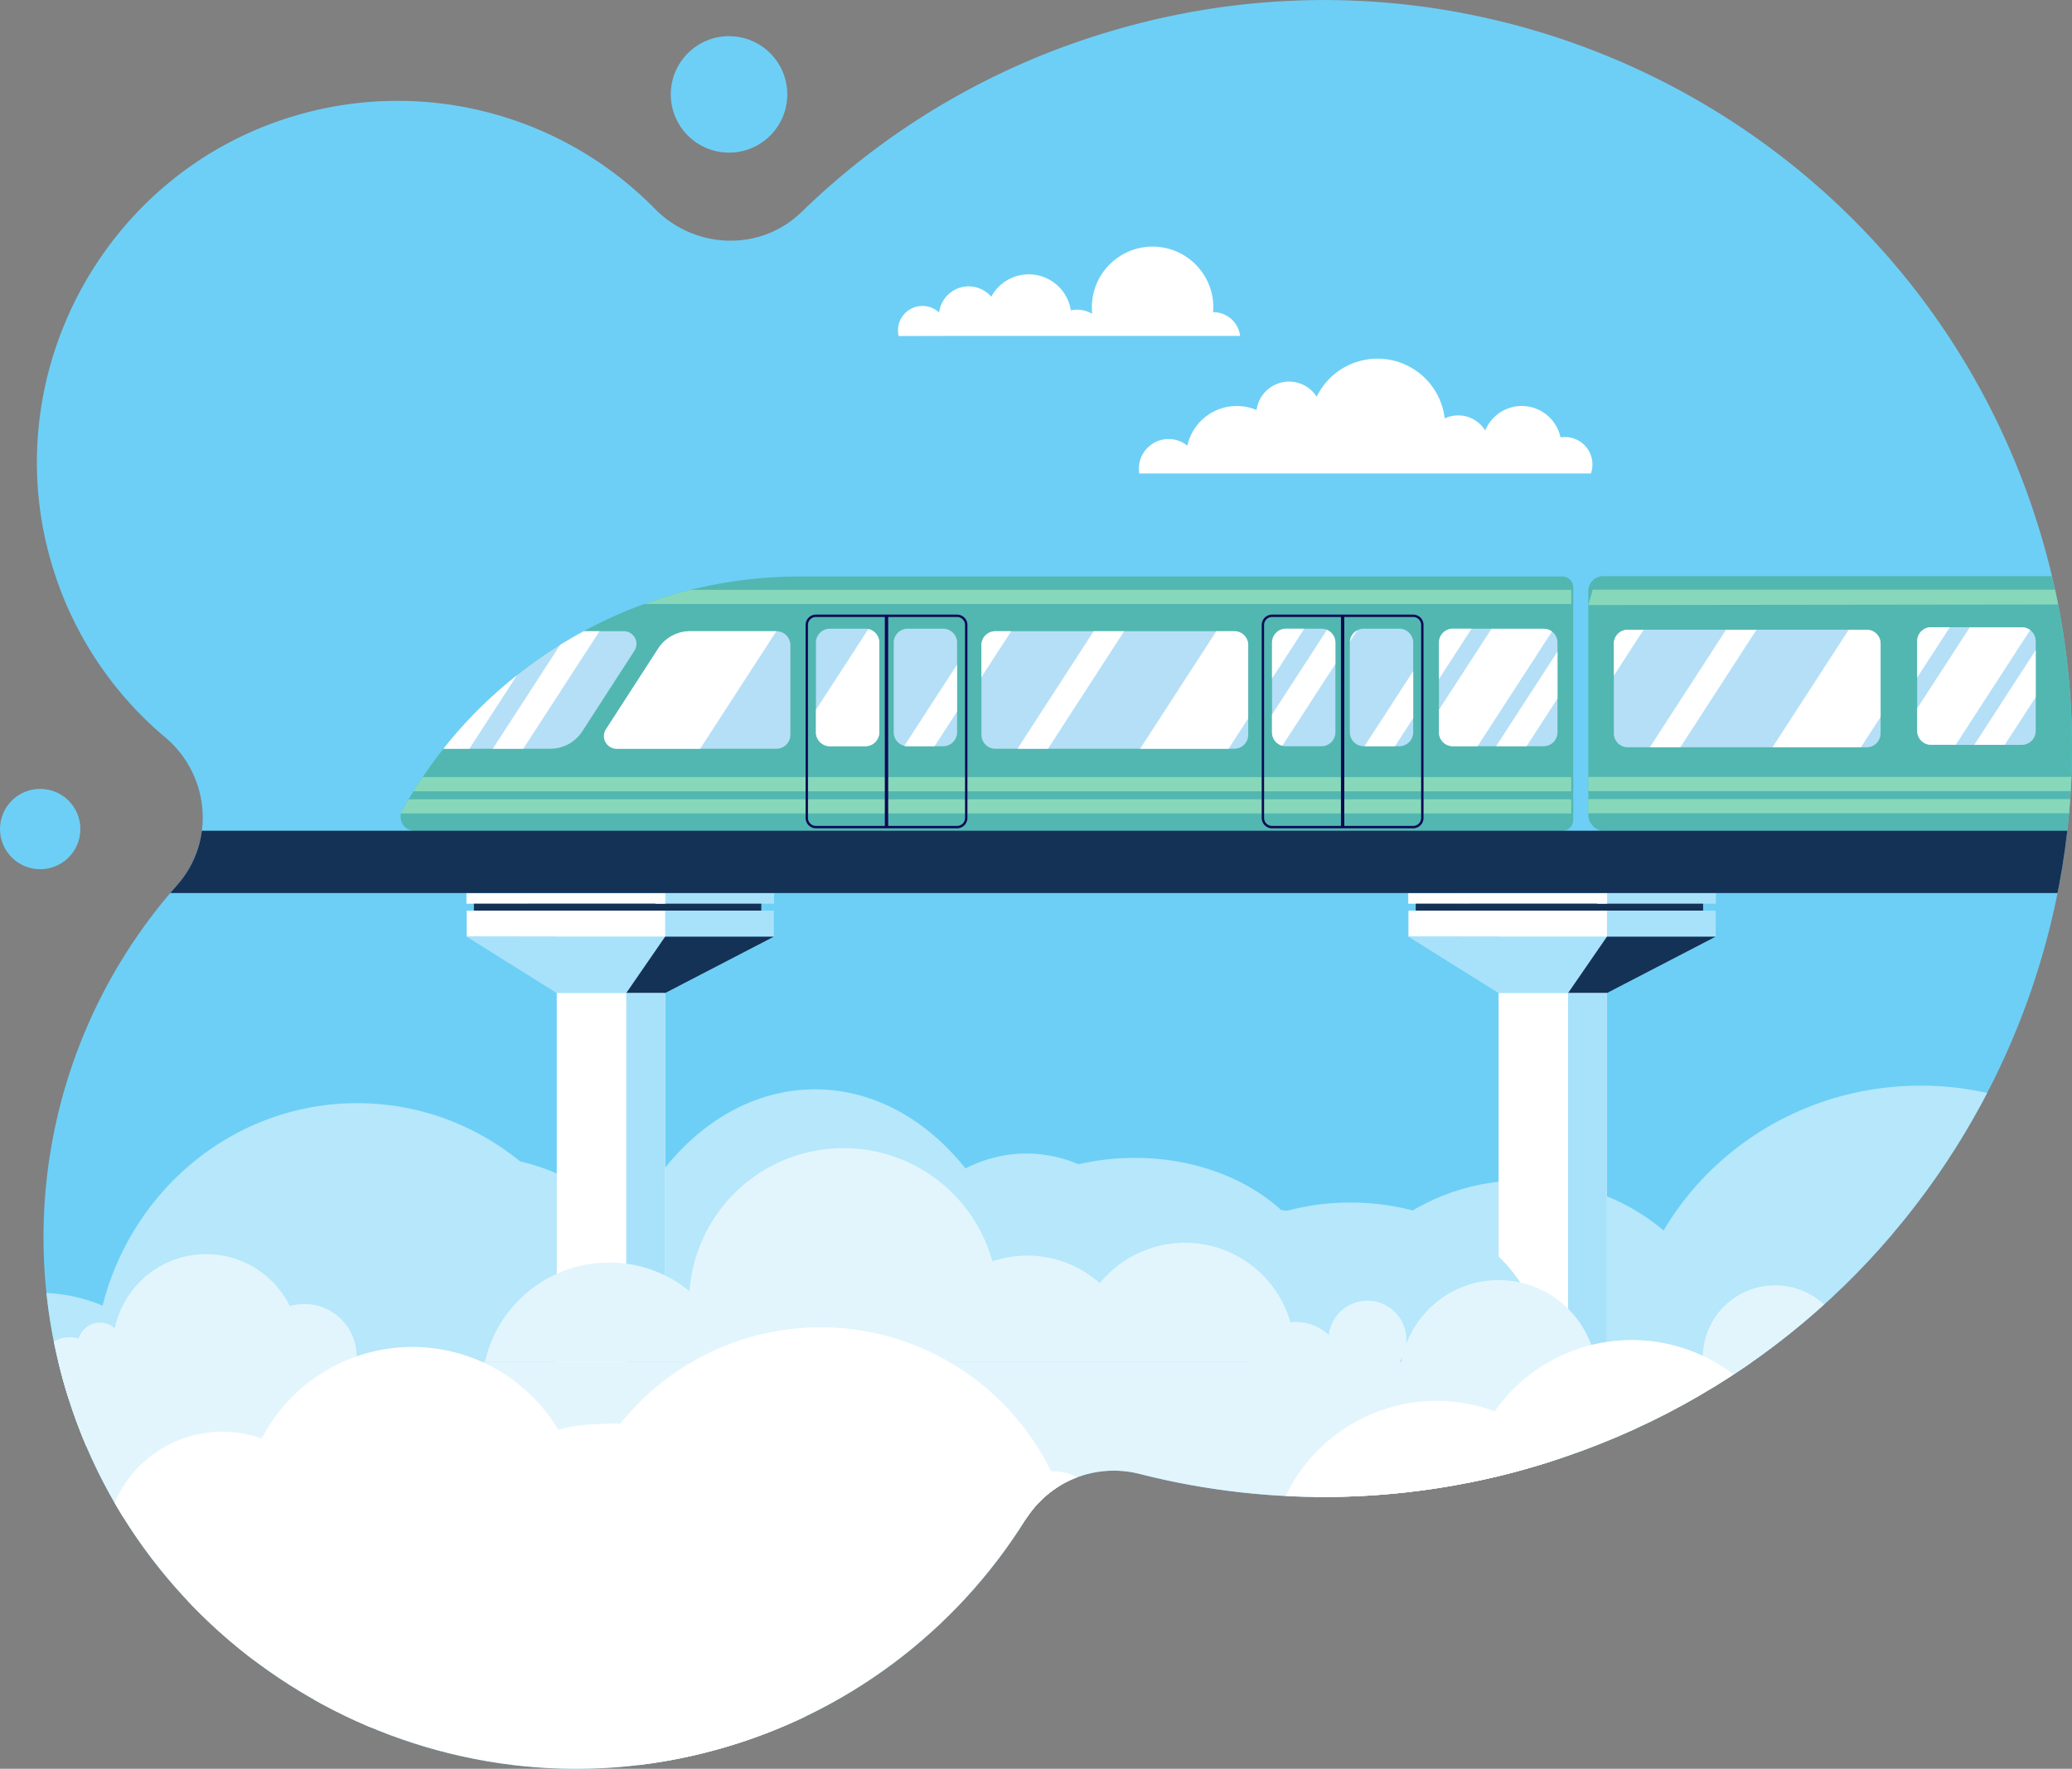 <svg xmlns="http://www.w3.org/2000/svg" xmlns:xlink="http://www.w3.org/1999/xlink" id="Layer_1" data-name="Layer 1" viewBox="0 0 921.02 786.46"><rect x="0" y="0" width="921.02" height="786.46" fill="#808080" stroke="none"/><defs><style>.cls-1{fill:#6dcff6;}.cls-2{fill:#52b7b1;}.cls-3{clip-path:url(#clip-path);}.cls-4{fill:#8ad9f8;}.cls-5{fill:#b6e7fb;}.cls-6{fill:#e2f5fd;}.cls-7{fill:#a8e2fa;}.cls-8{fill:#143156;}.cls-9{fill:#fff;}.cls-10{fill:#b5dff6;}.cls-11{fill:#87d8ba;}.cls-12{fill:#0e0a54;}.cls-13{clip-path:url(#clip-path-2);}</style><clipPath id="clip-path"><path class="cls-1" d="M506.61,655.36a331.19,331.19,0,0,0,180.65-4.88c172.36-53.62,271-237.12,220.6-410.46C856.28,62.52,670.15-38.76,493.3,14A331.38,331.38,0,0,0,356.39,94.18C338.1,112,309,111,291.09,92.83A160.27,160.27,0,0,0,126,53.08C44.93,80-1,167.28,22.58,249.37a159.64,159.64,0,0,0,50.83,78.45c19.79,16.64,22.52,46.31,5.39,65.67A236.11,236.11,0,0,0,30.28,621.18c38,121,166.63,190.73,288.77,156.64A235.36,235.36,0,0,0,455.91,675.57,46.24,46.24,0,0,1,506.61,655.36Z"></path></clipPath><clipPath id="clip-path-2"><rect class="cls-2" x="706.01" y="256.16" width="419.71" height="113.24" rx="6.66"></rect></clipPath></defs><path class="cls-1" d="M506.61,655.36a331.19,331.19,0,0,0,180.65-4.88c172.36-53.62,271-237.12,220.6-410.46C856.28,62.52,670.15-38.76,493.3,14A331.38,331.38,0,0,0,356.39,94.18C338.1,112,309,111,291.09,92.83A160.27,160.27,0,0,0,126,53.08C44.93,80-1,167.28,22.58,249.37a159.64,159.64,0,0,0,50.83,78.45c19.79,16.64,22.52,46.31,5.39,65.67A236.11,236.11,0,0,0,30.28,621.18c38,121,166.63,190.73,288.77,156.64A235.36,235.36,0,0,0,455.91,675.57,46.24,46.24,0,0,1,506.61,655.36Z"></path><g class="cls-3"><path class="cls-4" d="M1782.4,550a49.11,49.11,0,0,0-17.23,8c-12.1-25.25-33.54-42.1-58.05-42.1-27.52,0-51.19,21.23-62.08,51.77-12.11-14.12-28-22.78-45.58-22.78-24,0-45,16.07-57.26,40.39a56.13,56.13,0,0,0-32.9-11c-20.25,0-38.39,11.53-50.93,29.75-6.23-27.58-25.75-47.73-48.9-47.73a41.44,41.44,0,0,0-23.19,7.33c-7.75-29.4-29.08-50.55-54.24-50.55-22.59,0-42.08,17.07-51.44,41.83a46.22,46.22,0,0,0-24-6.95,47.1,47.1,0,0,0-27.6,9.23c-12.11-25.25-33.55-42.1-58.06-42.1-27.52,0-51.18,21.23-62.07,51.77-12.12-14.12-28.06-22.78-45.58-22.78-24,0-45,16.07-57.26,40.39a56.16,56.16,0,0,0-32.91-11c-21.88,0-41.32,13.44-53.87,34.28-5.24-29.47-25.45-51.46-49.64-51.46a41.43,41.43,0,0,0-23.18,7.33c-7.76-29.4-29.08-50.55-54.24-50.55-22.59,0-42.08,17.07-51.44,41.83a46.22,46.22,0,0,0-24-6.95c-13.44,0-25.77,6.07-35.55,16.17-10.25-12.41-23.92-20-39-20-29.64,0-54,29.32-57.07,66.94H1782.4Z"></path><path class="cls-5" d="M158.76,490.49c64.59,0,117,54,117,120.53H41.81C41.81,544.45,94.17,490.49,158.76,490.49Z"></path><path class="cls-5" d="M362.28,484.34C415.71,484.34,459,541.06,459,611H265.55C265.55,541.06,308.86,484.34,362.28,484.34Z"></path><path class="cls-5" d="M456.24,512.89c41.39,0,74.94,43.93,74.94,98.13H381.31C381.31,556.82,414.86,512.89,456.24,512.89Z"></path><path class="cls-4" d="M1014.53,508.85c65.59,0,118.76,45.74,118.76,102.17H895.77C895.77,554.59,948.94,508.85,1014.53,508.85Z"></path><path class="cls-5" d="M853.69,482.7c72.74,0,131.7,57.45,131.7,128.32H722C722,540.15,781,482.7,853.69,482.7Z"></path><path class="cls-5" d="M677.47,524.77c51,0,92.39,38.62,92.39,86.25H585.07C585.07,563.39,626.44,524.77,677.47,524.77Z"></path><path class="cls-5" d="M-208.87,575.52A82,82,0,0,1-174.33,568a82.52,82.52,0,0,1,30.07,5.63c11.72-20.06,36.11-33.89,64.38-33.89,31.49,0,58.18,17.14,67.88,41a73,73,0,0,1,29-5.93c19.77,0,37.44,7.6,49.15,19.52a99.72,99.72,0,0,1,81.42.42C162.91,575,189.26,562,219.25,562c21.93,0,41.87,7,57,18.46,13.63-24.75,43.25-42,77.69-42,30.67,0,57.51,13.65,72.66,34.11a83.43,83.43,0,0,1,64.61-1.85c11.72-20.06,36.11-33.89,64.38-33.89,31.49,0,58.18,17.14,67.88,41a73,73,0,0,1,29-5.94c29.16,0,53.7,16.54,61.33,39.1H-298.37V542.85a101,101,0,0,1,16.84-1.44C-250.85,541.41-224,555.06-208.87,575.52Z"></path><path class="cls-5" d="M120.06,586.6a91.63,91.63,0,0,1,9.13-24.41c.6-1.08,1.2-2.15,1.84-3.21a92.43,92.43,0,0,1,17.66-21.36c.89-.81,1.82-1.61,2.75-2.38a92.31,92.31,0,0,1,24.82-14.71c1.1-.45,2.23-.87,3.36-1.26a91.84,91.84,0,0,1,28.94-5.21c.59,0,1.19,0,1.78,0s1.19,0,1.79,0a92,92,0,0,1,29,5.21c1.13.39,2.25.81,3.35,1.26a92.31,92.31,0,0,1,24.82,14.71c.93.77,1.85,1.57,2.75,2.38A92.39,92.39,0,0,1,289.65,559c.64,1.06,1.25,2.13,1.84,3.21a91.31,91.31,0,0,1,9.14,24.41c.27,1.23.51,2.46.72,3.7a92.5,92.5,0,0,1,1.42,16.16H117.92a92.5,92.5,0,0,1,1.41-16.16C119.55,589.06,119.78,587.83,120.06,586.6Z"></path><rect class="cls-6" x="-298.36" y="605.55" width="2080.76" height="69.28"></rect><rect class="cls-7" x="649.15" y="397.07" width="113.57" height="4.73"></rect><rect class="cls-8" x="653.41" y="401.8" width="103.63" height="3.1"></rect><rect class="cls-7" x="649.26" y="404.9" width="113.35" height="11.58"></rect><rect class="cls-9" x="625.98" y="397.07" width="88.4" height="4.73"></rect><rect class="cls-8" x="629.3" y="401.8" width="80.66" height="3.1"></rect><rect class="cls-9" x="626.07" y="404.9" width="88.23" height="11.58"></rect><rect class="cls-9" x="666.14" y="416.45" width="48.15" height="189.11"></rect><polygon class="cls-7" points="714.29 441.55 666.14 441.55 626.09 416.48 762.61 416.48 714.29 441.55"></polygon><polygon class="cls-8" points="762.61 416.48 714.29 441.55 697.01 441.55 714.29 416.48 762.61 416.48"></polygon><rect class="cls-7" x="697.01" y="441.56" width="17.29" height="163.99"></rect><rect class="cls-7" x="230.51" y="397.07" width="113.57" height="4.73"></rect><rect class="cls-8" x="234.77" y="401.8" width="103.63" height="3.1"></rect><rect class="cls-7" x="230.62" y="404.9" width="113.35" height="11.58"></rect><rect class="cls-9" x="207.34" y="397.07" width="88.4" height="4.73"></rect><rect class="cls-8" x="210.66" y="401.8" width="80.66" height="3.1"></rect><rect class="cls-9" x="207.43" y="404.9" width="88.23" height="11.58"></rect><rect class="cls-9" x="247.5" y="416.45" width="48.15" height="189.11"></rect><polygon class="cls-7" points="295.65 441.55 247.5 441.55 207.45 416.48 343.97 416.48 295.65 441.55"></polygon><polygon class="cls-8" points="343.97 416.48 295.65 441.55 278.37 441.55 295.65 416.48 343.97 416.48"></polygon><rect class="cls-7" x="278.37" y="441.56" width="17.29" height="163.99"></rect><path class="cls-5" d="M504.43,514.83c26.76,0,50.55,9.42,65.92,24a108.7,108.7,0,0,1,29.78-4.15c46.36,0,83.94,28.16,83.94,62.9a48.52,48.52,0,0,1-.74,7.93H429.24a50.22,50.22,0,0,1-8.74-27.82C420.5,543,458.08,514.83,504.43,514.83Z"></path><path class="cls-6" d="M920.78,544.88a44.89,44.89,0,0,1,41.89,28.83,30.62,30.62,0,0,1,37.59,13A30.67,30.67,0,0,1,1048,605.55H878.77a44.81,44.81,0,0,1,42-60.67Z"></path><path class="cls-6" d="M270.77,561.37a56.36,56.36,0,0,1,35.72,12.71,68.66,68.66,0,0,1,134.64-13.26,48.51,48.51,0,0,1,47.74,9.73,48.79,48.79,0,0,1,86.62,30.84c0,1.4-.09,2.79-.21,4.16H215.55A56.62,56.62,0,0,1,270.77,561.37Z"></path><circle class="cls-6" cx="666.14" cy="612.98" r="43.82"></circle><path class="cls-6" d="M48.14,606.88a45.39,45.39,0,0,1,44.37,35.88H3.78A45.37,45.37,0,0,1,48.14,606.88Z"></path><path class="cls-6" d="M-17.26,593.24a65.42,65.42,0,0,1,63.45,49.52H-80.7A65.4,65.4,0,0,1-17.26,593.24Z"></path><circle class="cls-6" cx="576.11" cy="609" r="21.22"></circle><circle class="cls-6" cx="607.83" cy="595.65" r="17.34"></circle><path class="cls-6" d="M864.24,555.81a68.87,68.87,0,0,1,66.14,49.74H798.11A68.87,68.87,0,0,1,864.24,555.81Z"></path><path class="cls-9" d="M973.28,613a66,66,0,0,1,65.86,61.33H907.42A66,66,0,0,1,973.28,613Z"></path><path class="cls-2" d="M699.32,261.18V364.55a4.87,4.87,0,0,1-4.86,4.86H184.25a6.2,6.2,0,0,1-6-7.72,6.36,6.36,0,0,1,.6-1.5c.9-1.62,1.83-3.22,2.77-4.81.71-1.19,1.43-2.37,2.16-3.55,1.32-2.13,2.69-4.23,4.09-6.3q4.38-6.51,9.24-12.62a202.45,202.45,0,0,1,158.61-76.59H694.46A4.87,4.87,0,0,1,699.32,261.18Z"></path><path class="cls-10" d="M351.33,286.84v39.88a6.19,6.19,0,0,1-6.19,6.19h-71a5.63,5.63,0,0,1-4.73-8.69l23.18-35.85a16.91,16.91,0,0,1,14.19-7.72h38.39A6.19,6.19,0,0,1,351.33,286.84Z"></path><path class="cls-10" d="M282,289.34l-23.18,35.85a16.89,16.89,0,0,1-14.18,7.72H197.1A202.49,202.49,0,0,1,249,286.71q5.15-3.19,10.46-6.06h17.76A5.63,5.63,0,0,1,282,289.34Z"></path><path class="cls-10" d="M554.84,286.84v39.88a6.19,6.19,0,0,1-6.19,6.19H442.46a6.19,6.19,0,0,1-6.2-6.19V286.84a6.19,6.19,0,0,1,6.2-6.19H548.65A6.19,6.19,0,0,1,554.84,286.84Z"></path><path class="cls-10" d="M692.31,285.72v39.9a6.18,6.18,0,0,1-4.37,5.91h0a5.94,5.94,0,0,1-1.8.27H645.81a6.17,6.17,0,0,1-6.18-6.18v-39.9a6.18,6.18,0,0,1,6.18-6.18h40.32a6.17,6.17,0,0,1,6.18,6.18Z"></path><path class="cls-11" d="M698.44,345.53v6.3H183.77c1.32-2.13,2.69-4.23,4.09-6.3Z"></path><path class="cls-11" d="M698.44,355.38v6.31H178.24a6.36,6.36,0,0,1,.6-1.5c.9-1.62,1.83-3.22,2.77-4.81Z"></path><path class="cls-11" d="M698.44,262.26v6.31H286.34A202.64,202.64,0,0,1,307,262.26Z"></path><path class="cls-12" d="M425.42,274.33a3.55,3.55,0,0,1,3.55,3.55v85.8a3.55,3.55,0,0,1-3.55,3.55H362.7a3.55,3.55,0,0,1-3.55-3.55v-85.8a3.55,3.55,0,0,1,3.55-3.55Zm0-1.06H362.7a4.61,4.61,0,0,0-4.61,4.61v85.8a4.61,4.61,0,0,0,4.61,4.61h62.72a4.6,4.6,0,0,0,4.61-4.61v-85.8a4.6,4.6,0,0,0-4.61-4.61Z"></path><path class="cls-10" d="M425.43,285.73V325.6a6.19,6.19,0,0,1-6.19,6.2H403.47a6.19,6.19,0,0,1-6.2-6.2V285.73a6.2,6.2,0,0,1,6.2-6.19h15.77a6.19,6.19,0,0,1,6.19,6.19Z"></path><path class="cls-10" d="M390.85,285.73V325.6a6.2,6.2,0,0,1-6.2,6.2H368.89a6.19,6.19,0,0,1-6.2-6.2V285.73a6.19,6.19,0,0,1,6.2-6.19h15.76a6.43,6.43,0,0,1,1.32.14A6.19,6.19,0,0,1,390.85,285.73Z"></path><rect class="cls-12" x="393.31" y="273.54" width="1.5" height="93.86"></rect><path class="cls-12" d="M628.16,274.33a3.55,3.55,0,0,1,3.55,3.55v85.8a3.55,3.55,0,0,1-3.55,3.55H565.44a3.55,3.55,0,0,1-3.54-3.55v-85.8a3.55,3.55,0,0,1,3.54-3.55Zm0-1.06H565.44a4.6,4.6,0,0,0-4.6,4.61v85.8a4.6,4.6,0,0,0,4.6,4.61h62.72a4.6,4.6,0,0,0,4.61-4.61v-85.8a4.6,4.6,0,0,0-4.61-4.61Z"></path><path class="cls-10" d="M628.18,285.73V325.6a6.2,6.2,0,0,1-6.2,6.2H606.21a6.19,6.19,0,0,1-6.19-6.2V285.73c0-.15,0-.31,0-.46a6.19,6.19,0,0,1,6.18-5.73H622A6.2,6.2,0,0,1,628.18,285.73Z"></path><path class="cls-10" d="M593.59,285.73V325.6a6.19,6.19,0,0,1-6.19,6.2H571.63a6.07,6.07,0,0,1-1.61-.21,6.21,6.21,0,0,1-4.59-6V285.73a6.2,6.2,0,0,1,6.2-6.19H587.4a6.18,6.18,0,0,1,6.19,6.19Z"></path><rect class="cls-12" x="596.06" y="273.57" width="1.5" height="93.82"></rect><path class="cls-9" d="M266.48,280.65l-33.87,52.26H219.07L249,286.71q5.15-3.19,10.46-6.06Z"></path><path class="cls-9" d="M229.86,300.17l-21.22,32.74H197.1A201.7,201.7,0,0,1,229.86,300.17Z"></path><path class="cls-9" d="M402,331.63l23.41-36.13v20.9l-10,15.4h-12A6.26,6.26,0,0,1,402,331.63Z"></path><path class="cls-9" d="M449.5,280.65l-13.24,20.43V286.84a6.19,6.19,0,0,1,6.2-6.19Z"></path><polygon class="cls-9" points="499.7 280.65 465.82 332.91 452.28 332.91 486.15 280.65 499.7 280.65"></polygon><path class="cls-9" d="M689.86,280.79l-33.06,51h-11a6.18,6.18,0,0,1-6.18-6.18v-10l23.36-36h23.14A6.13,6.13,0,0,1,689.86,280.79Z"></path><path class="cls-9" d="M654.14,279.54l-14.51,22.39V285.72a6.18,6.18,0,0,1,6.18-6.18Z"></path><polygon class="cls-9" points="692.31 289.7 692.31 310.6 678.57 331.8 665.03 331.8 692.31 289.7"></polygon><path class="cls-9" d="M390.85,285.73V325.6a6.2,6.2,0,0,1-6.2,6.2H368.89a6.19,6.19,0,0,1-6.2-6.2v-10L386,279.68A6.19,6.19,0,0,1,390.85,285.73Z"></path><path class="cls-9" d="M593.59,285.73v9.48L570,331.59a6.21,6.21,0,0,1-4.59-6v-7.84l24.44-37.71A6.2,6.2,0,0,1,593.59,285.73Z"></path><path class="cls-9" d="M603.27,280.28l-3.24,5A6.2,6.2,0,0,1,603.27,280.28Z"></path><polygon class="cls-9" points="628.18 298.4 628.18 319.3 620.07 331.8 606.53 331.8 628.18 298.4"></polygon><path class="cls-9" d="M554.84,286.84v32.57l-8.75,13.5H506.8l33.87-52.26h8A6.19,6.19,0,0,1,554.84,286.84Z"></path><path class="cls-9" d="M579.78,279.54l-14.35,22.13V285.73a6.2,6.2,0,0,1,6.2-6.19Z"></path><path class="cls-9" d="M345.1,280.65l-33.87,52.26H274.11a5.63,5.63,0,0,1-4.73-8.69l23.18-35.85a16.91,16.91,0,0,1,14.19-7.72Z"></path><rect class="cls-2" x="706.01" y="256.16" width="419.71" height="113.24" rx="6.66"></rect><g class="cls-13"><polygon class="cls-11" points="707.98 262.18 1135.22 262.18 1135.22 268.49 706.01 269.02 707.98 262.18"></polygon><path class="cls-11" d="M1152.07,345.45v6.31H637.4q2-3.21,4.09-6.31Z"></path><path class="cls-11" d="M1152.07,355.3v6.31H631.87a6.12,6.12,0,0,1,.6-1.49c.91-1.63,1.83-3.23,2.78-4.82Z"></path></g><path class="cls-10" d="M904.89,285.07V325a6.19,6.19,0,0,1-4.38,5.92h0a6.34,6.34,0,0,1-1.81.27H858.39A6.19,6.19,0,0,1,852.2,325V285.07a6.19,6.19,0,0,1,6.19-6.19H898.7a6.19,6.19,0,0,1,6.19,6.19Z"></path><path class="cls-9" d="M902.43,280.13l-33.06,51h-11A6.19,6.19,0,0,1,852.2,325v-10l23.37-36.05H898.7A6.18,6.18,0,0,1,902.43,280.13Z"></path><path class="cls-9" d="M866.71,278.88,852.2,301.27v-16.2a6.19,6.19,0,0,1,6.19-6.19Z"></path><polygon class="cls-9" points="904.89 289.05 904.89 309.94 891.15 331.15 877.61 331.15 904.89 289.05"></polygon><path class="cls-10" d="M835.94,286.19v39.87a6.2,6.2,0,0,1-6.2,6.2H723.55a6.2,6.2,0,0,1-6.19-6.2V286.19a6.2,6.2,0,0,1,6.19-6.2H829.74A6.21,6.21,0,0,1,835.94,286.19Z"></path><path class="cls-9" d="M730.6,280l-13.24,20.43V286.19a6.19,6.19,0,0,1,6.19-6.19Z"></path><polygon class="cls-9" points="780.79 280 746.92 332.26 733.38 332.26 767.25 280 780.79 280"></polygon><path class="cls-9" d="M835.94,286.19v32.56l-8.75,13.51H787.9L821.77,280h8A6.2,6.2,0,0,1,835.94,286.19Z"></path><circle class="cls-6" cx="135.36" cy="602.94" r="23.13"></circle><circle class="cls-6" cx="789.04" cy="603.64" r="32.14"></circle><rect class="cls-9" x="583.85" y="654.15" width="127.45" height="12.64"></rect><path class="cls-9" d="M725.36,595.81a74.44,74.44,0,0,1,74.44,74.44c0,1.88-.09,3.74-.23,5.59H651.15c-.14-1.85-.23-3.71-.23-5.59A74.44,74.44,0,0,1,725.36,595.81Z"></path><path class="cls-9" d="M638.61,622.88a74.47,74.47,0,0,1,71.28,53H567.33A74.46,74.46,0,0,1,638.61,622.88Z"></path><circle class="cls-6" cx="91.64" cy="599.09" r="41.48"></circle><circle class="cls-6" cx="44.43" cy="597.89" r="9.82"></circle><circle class="cls-6" cx="30.91" cy="608.3" r="13.75"></circle><path class="cls-9" d="M364.75,590.22a111.35,111.35,0,0,1,107.94,84.09H256.81A111.35,111.35,0,0,1,364.75,590.22Z"></path><path class="cls-9" d="M183.31,598.89a75.42,75.42,0,0,1,75.42,75.42H107.9A75.42,75.42,0,0,1,183.31,598.89Z"></path><path class="cls-9" d="M265,633.35a60,60,0,0,1,56.88,41H208.08A60,60,0,0,1,265,633.35Z"></path><path class="cls-9" d="M375.46,650.14a17.63,17.63,0,0,1,16.4,24.17H359.05a17.65,17.65,0,0,1,16.41-24.17Z"></path><path class="cls-9" d="M421.63,620.6a42.32,42.32,0,0,1,40.88,53.71H380.76a42.32,42.32,0,0,1,40.87-53.71Z"></path><path class="cls-9" d="M467.86,654.15a24.1,24.1,0,0,1,24,21.89h-48A24.1,24.1,0,0,1,467.86,654.15Z"></path><path class="cls-9" d="M420.74,149.36v0l0,0H551.25a12,12,0,0,0-11.92-10.56h-.14a25.62,25.62,0,0,0,.14-2.78,27,27,0,1,0-53.84,3.5A13.2,13.2,0,0,0,476,138a18.93,18.93,0,0,0-35.38-6.05,13.22,13.22,0,0,0-23.16,7,10.88,10.88,0,0,0-18,10.47Z"></path><path class="cls-9" d="M571,210.51H707.18a12.2,12.2,0,0,0-11.52-16.19,11.66,11.66,0,0,0-2,.18,17.59,17.59,0,0,0-33.48-3.09,14.09,14.09,0,0,0-18-5.38,30.07,30.07,0,0,0-56.91-9.63,14.56,14.56,0,0,0-26.71,5.92,22.48,22.48,0,0,0-30.77,15.85,13.2,13.2,0,0,0-21.54,10.23,12.18,12.18,0,0,0,.17,2.11Z"></path><rect class="cls-8" x="-298.37" y="369.36" width="2080.76" height="27.72"></rect><circle class="cls-9" cx="183.77" cy="674.31" r="74.96"></circle><circle class="cls-9" cx="271.58" cy="692.64" r="59.69"></circle><circle class="cls-9" cx="364.75" cy="704.22" r="114"></circle><circle class="cls-9" cx="247.5" cy="791.97" r="114"></circle><circle class="cls-9" cx="98.81" cy="688.64" r="52.04"></circle><circle class="cls-9" cx="133.12" cy="726.87" r="52.04"></circle></g><circle class="cls-1" cx="324.06" cy="41.97" r="25.89"></circle><circle class="cls-1" cx="17.86" cy="368.62" r="17.86"></circle></svg>